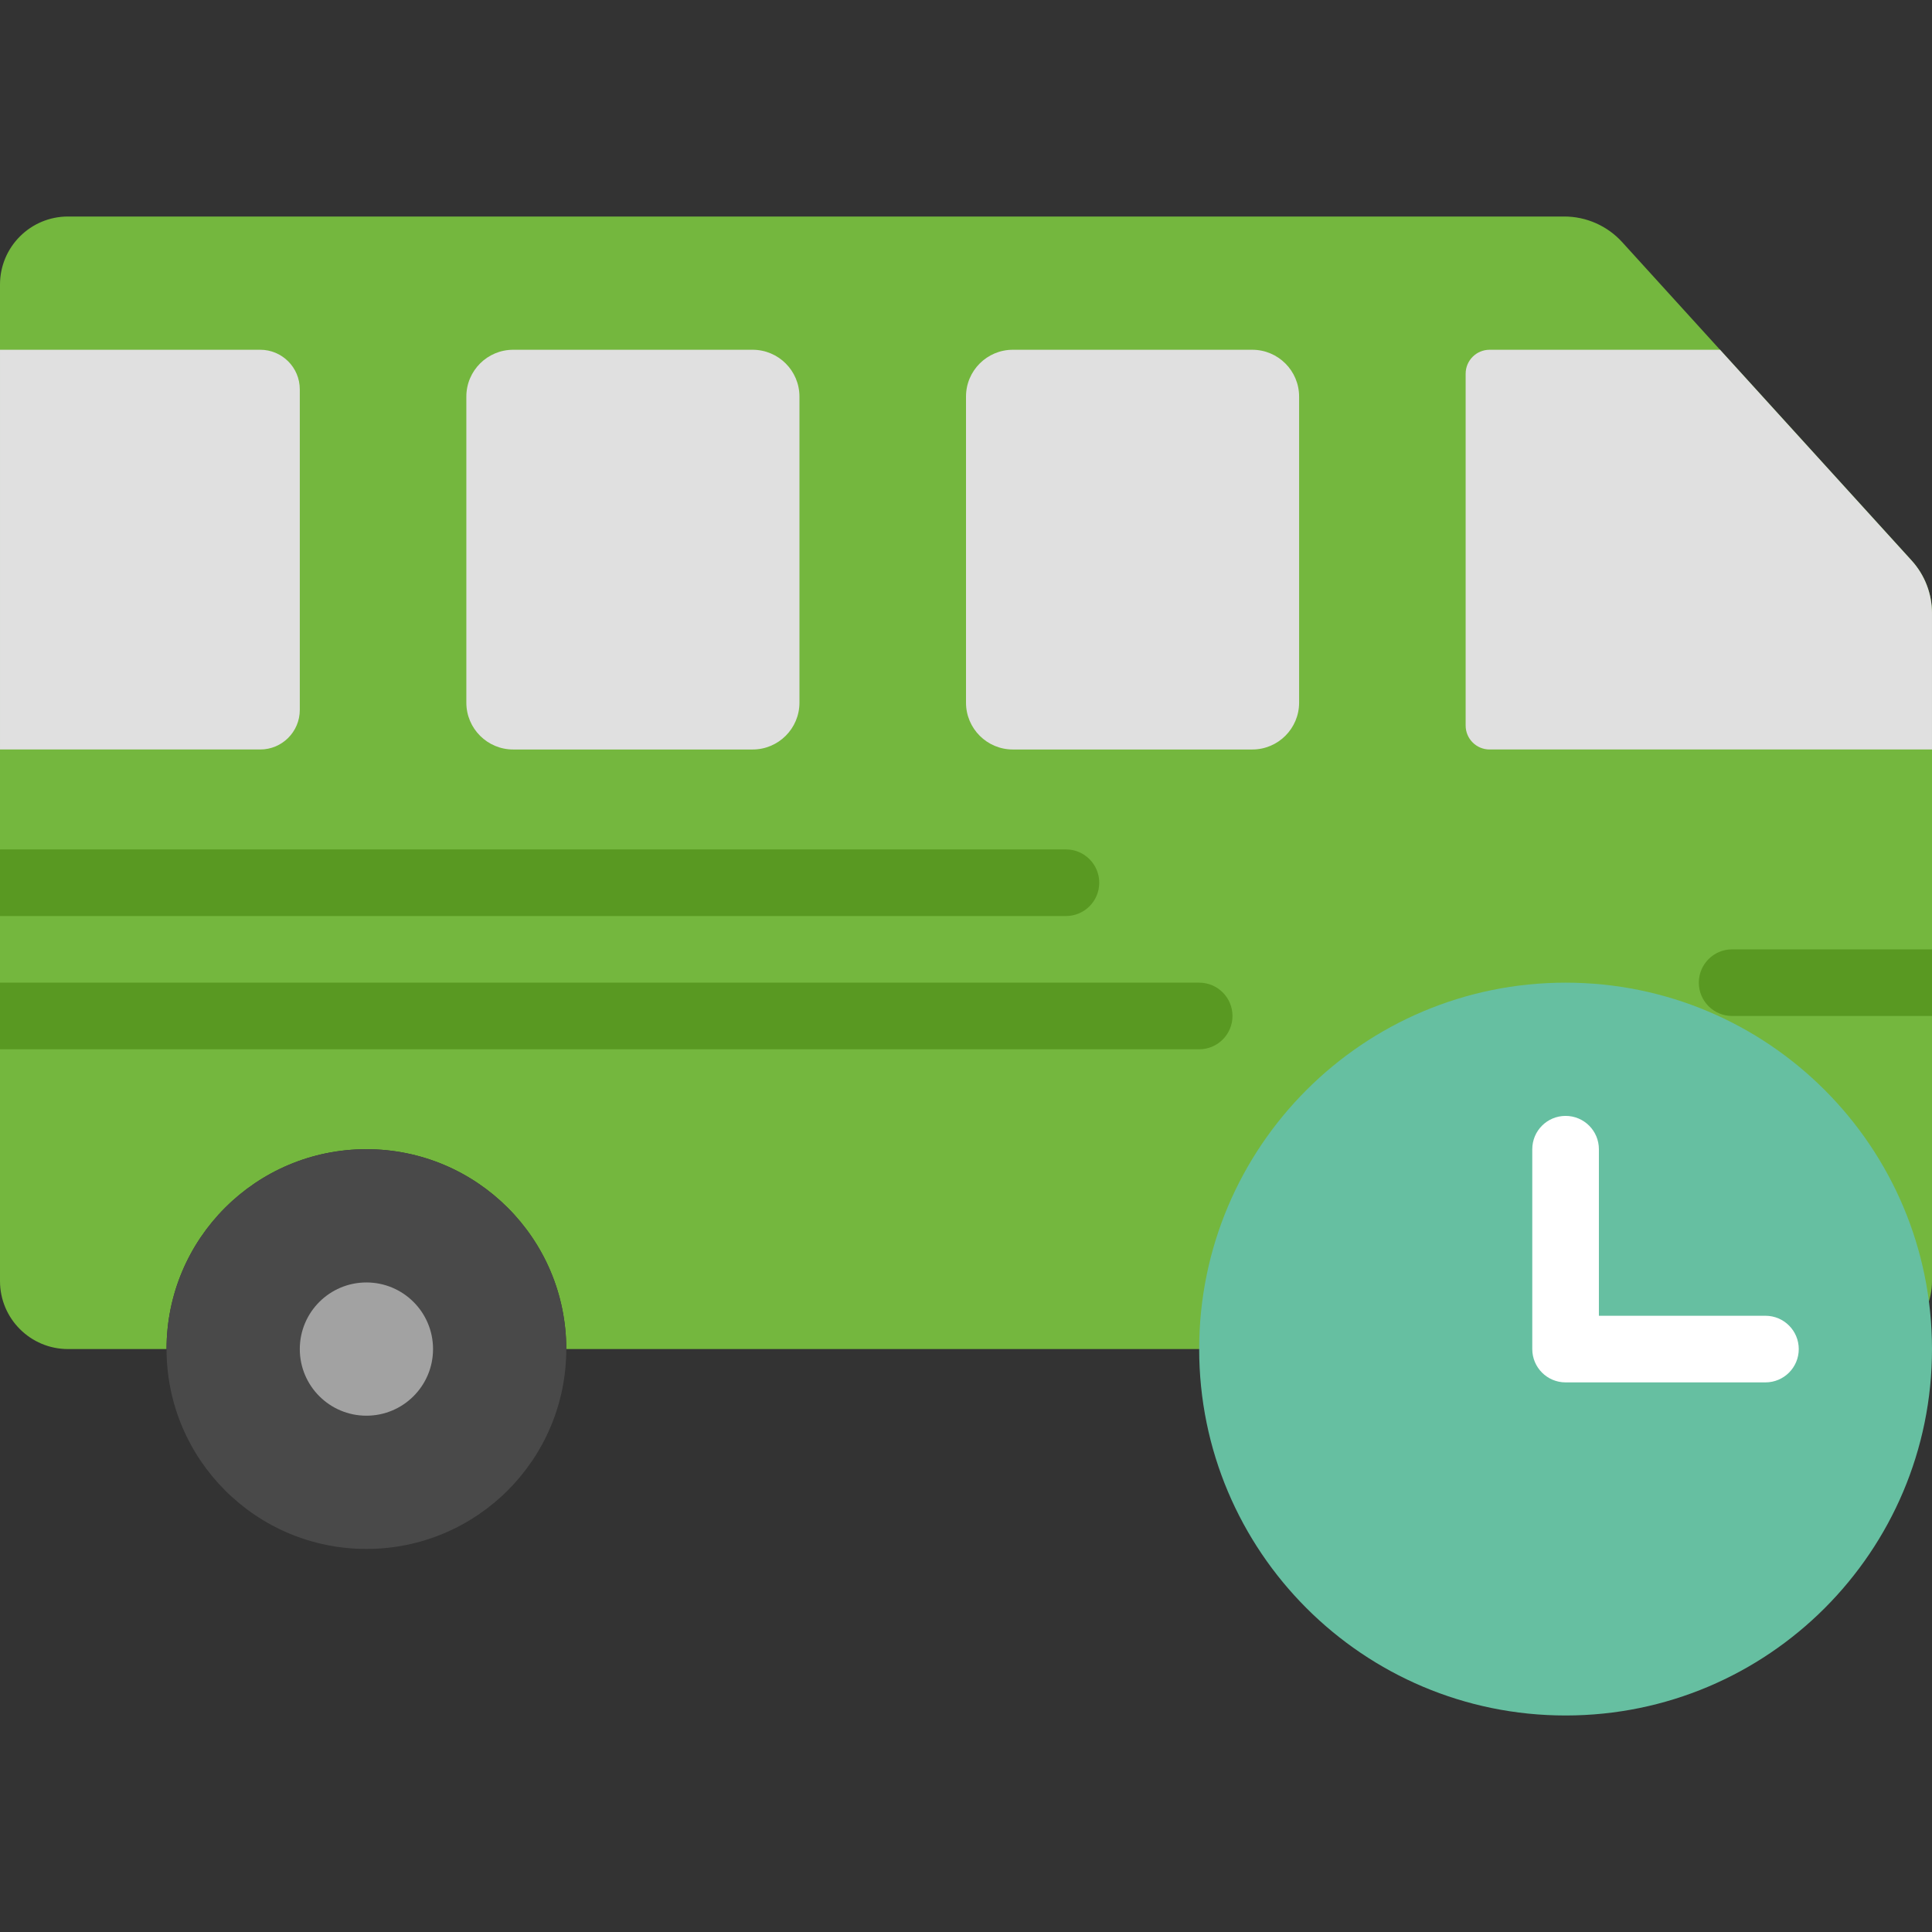 <?xml version="1.0" encoding="iso-8859-1"?>
<!-- Uploaded to: SVG Repo, www.svgrepo.com, Generator: SVG Repo Mixer Tools -->
<svg height="800px" width="800px" version="1.1" id="Layer_1" xmlns="http://www.w3.org/2000/svg" xmlns:xlink="http://www.w3.org/1999/xlink" 
	 viewBox="0 0 512.001 512.001" xml:space="preserve">
<rect x="0" y="0" width="512.001" height="512.001" fill="#333333" stroke="none"/>
<g>
	<path style="fill:#74B73E;" d="M506.606,148.55l-76.712-84.383c-3.928-4.317-9.498-6.788-15.342-6.788H18.026
		C8.068,57.378,0,65.447,0,75.404v264.095c0,9.949,8.068,18.017,18.026,18.017h26.112c0-29.246,23.711-52.966,52.966-52.966
		s52.966,23.72,52.966,52.966h211.862c0-29.246,23.711-52.966,52.966-52.966c29.255,0,52.966,23.72,52.966,52.966h26.112
		c9.957,0,18.026-8.068,18.026-18.017V162.506C512,157.342,510.076,152.372,506.606,148.55"/>
	<g>
		<path style="fill:#E0E0E0;" d="M394.76,198.622h117.239V162.5c0-5.155-1.924-10.134-5.394-13.948l-50.776-55.861H394.76
			c-3.505,0-6.347,2.842-6.347,6.347v93.237C388.413,195.78,391.255,198.622,394.76,198.622"/>
		<path style="fill:#E0E0E0;" d="M0.001,92.691v105.931h68.961c5.791,0,10.487-4.696,10.487-10.487v-84.957
			c0-5.791-4.696-10.487-10.487-10.487H0.001z"/>
		<path style="fill:#E0E0E0;" d="M256.001,105.104v81.108c0,6.85,5.561,12.412,12.412,12.412h63.453
			c6.85,0,12.412-5.561,12.412-12.412v-81.108c0-6.859-5.561-12.412-12.412-12.412h-63.453
			C261.562,92.692,256.001,98.245,256.001,105.104"/>
		<path style="fill:#E0E0E0;" d="M123.587,105.104v81.108c0,6.85,5.561,12.412,12.412,12.412h63.453
			c6.85,0,12.412-5.561,12.412-12.412v-81.108c0-6.859-5.561-12.412-12.412-12.412h-63.453
			C129.148,92.692,123.587,98.245,123.587,105.104"/>
	</g>
	<path style="fill:#494949;" d="M467.863,357.519c0,29.255-23.711,52.966-52.966,52.966s-52.966-23.711-52.966-52.966
		s23.711-52.966,52.966-52.966S467.863,328.264,467.863,357.519"/>
	<path style="fill:#A2A2A2;" d="M432.553,357.519c0,9.754-7.901,17.655-17.655,17.655s-17.655-7.901-17.655-17.655
		s7.901-17.655,17.655-17.655S432.553,347.765,432.553,357.519"/>
	<path style="fill:#494949;" d="M150.07,357.519c0,29.255-23.711,52.966-52.966,52.966s-52.966-23.711-52.966-52.966
		s23.711-52.966,52.966-52.966S150.07,328.264,150.07,357.519"/>
	<path style="fill:#A2A2A2;" d="M114.76,357.519c0,9.754-7.901,17.655-17.655,17.655s-17.655-7.901-17.655-17.655
		s7.901-17.655,17.655-17.655S114.76,347.765,114.76,357.519"/>
	<g>
		<path style="fill:#599922;" d="M512.001,251.588h-52.965c-4.882,0-8.828,3.946-8.828,8.828s3.946,8.828,8.828,8.828h52.965
			V251.588z"/>
		<path style="fill:#599922;" d="M282.484,225.105H0.001v17.655h282.483c4.873,0,8.828-3.946,8.828-8.828
			S287.356,225.105,282.484,225.105"/>
		<path style="fill:#599922;" d="M317.794,260.416H0.001v17.655h317.793c4.873,0,8.828-3.946,8.828-8.828
			S322.667,260.416,317.794,260.416"/>
	</g>
	<path style="fill:#66BFA1;" d="M512.001,357.519c0,53.628-43.476,97.103-97.103,97.103s-97.103-43.476-97.103-97.103
		s43.476-97.103,97.103-97.103S512.001,303.891,512.001,357.519"/>
	<path style="fill:#FFFFFF;" d="M467.863,348.691h-44.138v-44.138c0-4.873-3.946-8.828-8.828-8.828
		c-4.882,0-8.828,3.955-8.828,8.828v52.966c0,4.873,3.946,8.828,8.828,8.828h52.966c4.882,0,8.828-3.955,8.828-8.828
		C476.691,352.646,472.745,348.691,467.863,348.691"/>
</g>
</svg>
